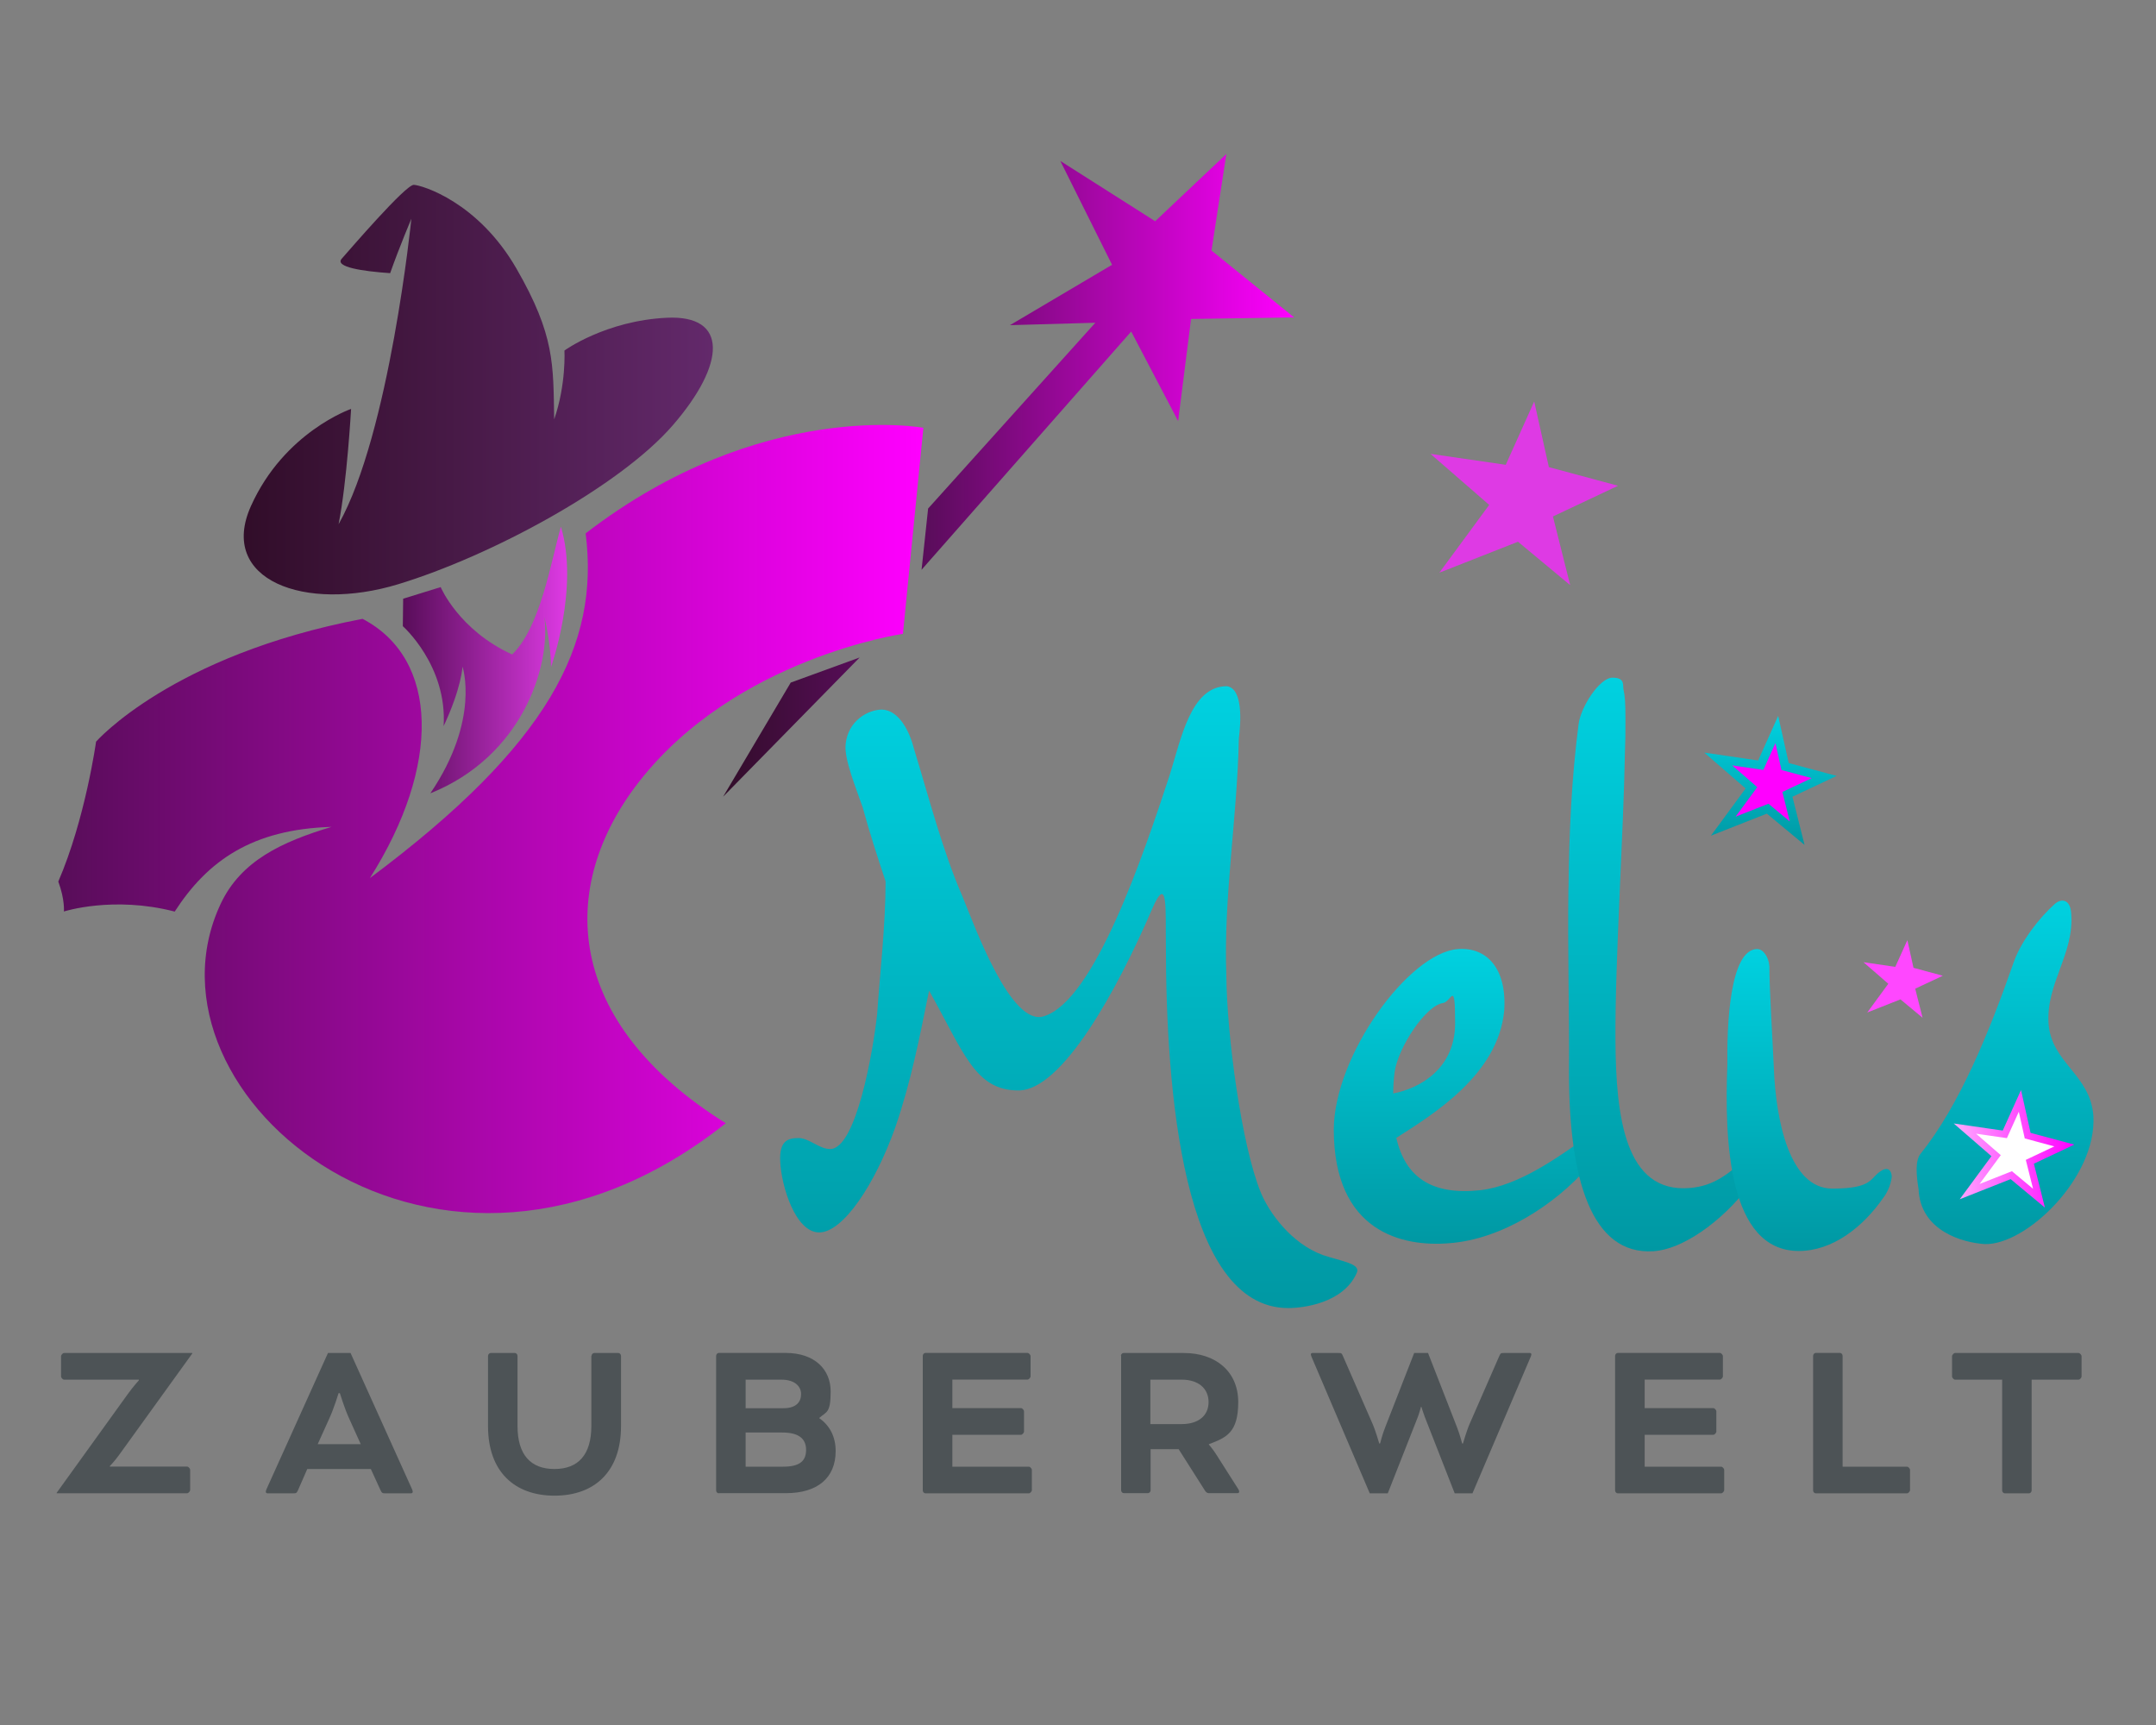 <svg xmlns="http://www.w3.org/2000/svg" xmlns:xlink="http://www.w3.org/1999/xlink" viewBox="0 0 2500 2000"><rect x="0" y="0" width="2500" height="2000" fill="#808080" stroke="none"/><defs><style>      .cls-1 {        fill: #4d5356;      }      .cls-1, .cls-2, .cls-3, .cls-4, .cls-5, .cls-6, .cls-7, .cls-8, .cls-9, .cls-10, .cls-11, .cls-12, .cls-13, .cls-14, .cls-15, .cls-16, .cls-17, .cls-18 {        stroke-width: 0px;      }      .cls-2 {        fill: url(#Unbenannter_Verlauf_217-6);      }      .cls-3 {        fill: url(#Unbenannter_Verlauf_217-5);      }      .cls-4 {        fill: url(#Unbenannter_Verlauf_217-4);      }      .cls-5 {        fill: url(#Unbenannter_Verlauf_217-2);      }      .cls-6 {        fill: url(#Unbenannter_Verlauf_217-3);      }      .cls-7 {        fill: url(#Unbenannter_Verlauf_217);      }      .cls-8 {        fill: url(#Unbenannter_Verlauf_8-2);      }      .cls-9 {        fill: url(#Unbenannter_Verlauf_103);      }      .cls-10 {        fill: url(#Unbenannter_Verlauf_417);      }      .cls-11 {        fill: #fdfff7;      }      .cls-12 {        fill: #000;      }      .cls-13 {        fill: #ff47ff;      }      .cls-14 {        fill: url(#Unbenannter_Verlauf_8);      }      .cls-15 {        fill: url(#Unbenannter_Verlauf_6);      }      .cls-16 {        fill: #de3ae4;      }      .cls-19 {        fill: #f0f;        stroke: url(#Unbenannter_Verlauf_217-7);        stroke-width: 10px;      }      .cls-19, .cls-20, .cls-21 {        stroke-miterlimit: 10;      }      .cls-17 {        fill: url(#Unbenannter_Verlauf_66);      }      .cls-18, .cls-21 {        fill: #fff;      }      .cls-22 {        display: none;      }      .cls-20 {        fill: #ffd6ff;        stroke: #ff47ff;        stroke-width: 20px;      }      .cls-21 {        stroke: url(#Unbenannter_Verlauf_368);        stroke-width: 8px;      }    </style><linearGradient id="Unbenannter_Verlauf_417" data-name="Unbenannter Verlauf 417" x1="124.4" y1="2129" x2="2376.1" y2="-122.7" gradientUnits="userSpaceOnUse"><stop offset="0" stop-color="#2a062b"></stop><stop offset="1" stop-color="#44214d"></stop></linearGradient><linearGradient id="Unbenannter_Verlauf_217" data-name="Unbenannter Verlauf 217" x1="1923.6" y1="1162.9" x2="1923.6" y2="1078.8" gradientUnits="userSpaceOnUse"><stop offset="0" stop-color="#0098a3"></stop><stop offset="1" stop-color="#00d1e0"></stop></linearGradient><linearGradient id="Unbenannter_Verlauf_217-2" data-name="Unbenannter Verlauf 217" x1="1239.3" y1="1516.5" x2="1239.3" y2="795.6" xlink:href="#Unbenannter_Verlauf_217"></linearGradient><linearGradient id="Unbenannter_Verlauf_217-3" data-name="Unbenannter Verlauf 217" x1="1701.2" y1="1442.1" x2="1701.2" y2="1100.2" xlink:href="#Unbenannter_Verlauf_217"></linearGradient><linearGradient id="Unbenannter_Verlauf_217-4" data-name="Unbenannter Verlauf 217" x1="1927.8" y1="1450.7" x2="1927.8" y2="785.7" xlink:href="#Unbenannter_Verlauf_217"></linearGradient><linearGradient id="Unbenannter_Verlauf_217-5" data-name="Unbenannter Verlauf 217" x1="2097.9" y1="1450.5" x2="2097.9" y2="1100.4" xlink:href="#Unbenannter_Verlauf_217"></linearGradient><linearGradient id="Unbenannter_Verlauf_217-6" data-name="Unbenannter Verlauf 217" x1="2325" y1="1442.6" x2="2325" y2="1044.2" xlink:href="#Unbenannter_Verlauf_217"></linearGradient><linearGradient id="Unbenannter_Verlauf_103" data-name="Unbenannter Verlauf 103" x1="282.6" y1="451.7" x2="826.6" y2="451.7" gradientUnits="userSpaceOnUse"><stop offset="0" stop-color="#310d29"></stop><stop offset="1" stop-color="#63296b"></stop></linearGradient><linearGradient id="Unbenannter_Verlauf_8" data-name="Unbenannter Verlauf 8" x1="67.6" y1="949.6" x2="1070.7" y2="949.6" gradientUnits="userSpaceOnUse"><stop offset="0" stop-color="#580d59"></stop><stop offset="1" stop-color="#f0f"></stop></linearGradient><linearGradient id="Unbenannter_Verlauf_66" data-name="Unbenannter Verlauf 66" x1="838.5" y1="843" x2="996.8" y2="843" gradientUnits="userSpaceOnUse"><stop offset="0" stop-color="#310d29"></stop><stop offset="1" stop-color="#580d59"></stop></linearGradient><linearGradient id="Unbenannter_Verlauf_8-2" data-name="Unbenannter Verlauf 8" x1="1068.6" y1="419.6" x2="1500.6" y2="419.6" xlink:href="#Unbenannter_Verlauf_8"></linearGradient><linearGradient id="Unbenannter_Verlauf_217-7" data-name="Unbenannter Verlauf 217" x1="2053" y1="979.6" x2="2053" y2="830" xlink:href="#Unbenannter_Verlauf_217"></linearGradient><linearGradient id="Unbenannter_Verlauf_6" data-name="Unbenannter Verlauf 6" x1="467.2" y1="765.1" x2="657.7" y2="765.1" gradientUnits="userSpaceOnUse"><stop offset="0" stop-color="#580d59"></stop><stop offset="1" stop-color="#de3ae4"></stop></linearGradient><linearGradient id="Unbenannter_Verlauf_368" data-name="Unbenannter Verlauf 368" x1="2265.5" y1="1331.9" x2="2405.3" y2="1331.9" gradientUnits="userSpaceOnUse"><stop offset="0" stop-color="#ffabff"></stop><stop offset="1" stop-color="#f0f"></stop></linearGradient></defs><g id="Original" class="cls-22"><rect class="cls-11" width="2500" height="2000"></rect><g><path class="cls-12" d="M1049.8,1403.8h-20.4v-12h55.5v12h-20.4v51.7h-14.7v-51.7Z"></path><path class="cls-12" d="M1153.8,1411.2c4.1,3.6,6.1,9.1,6.1,16.3v27.9h-13.3v-6.1c-2.7,4.5-7.6,6.8-14.9,6.8s-7-.6-9.8-1.9c-2.8-1.3-4.9-3-6.3-5.3-1.5-2.2-2.2-4.8-2.2-7.6,0-4.5,1.7-8.1,5.1-10.7,3.4-2.6,8.7-3.9,15.9-3.9h11.3c0-3.1-.9-5.5-2.8-7.1-1.9-1.7-4.7-2.5-8.5-2.5s-5.2.4-7.7,1.2c-2.5.8-4.7,1.9-6.4,3.3l-5.1-9.9c2.7-1.9,5.9-3.3,9.6-4.4,3.7-1,7.6-1.5,11.5-1.5,7.6,0,13.4,1.8,17.5,5.4ZM1141.7,1445c1.9-1.1,3.2-2.8,4-5v-5h-9.7c-5.8,0-8.7,1.9-8.7,5.7s.7,3.3,2.1,4.3c1.4,1.1,3.4,1.6,5.9,1.6s4.6-.6,6.5-1.7Z"></path><path class="cls-12" d="M1251.1,1406.5v40.8c0,9-2.3,15.6-7,20-4.7,4.4-11.5,6.5-20.5,6.5s-9.2-.6-13.5-1.7c-4.2-1.2-7.8-2.8-10.6-5l5.6-10.2c2.1,1.7,4.7,3,7.8,4,3.2,1,6.3,1.5,9.5,1.5,4.9,0,8.5-1.1,10.9-3.3,2.3-2.2,3.5-5.6,3.5-10.1v-2.1c-3.7,4.1-8.9,6.1-15.5,6.1s-8.6-1-12.3-3c-3.7-2-6.7-4.7-8.9-8.3-2.2-3.6-3.3-7.7-3.3-12.4s1.1-8.8,3.3-12.4c2.2-3.6,5.1-6.4,8.9-8.3,3.7-2,7.8-3,12.3-3,7.1,0,12.5,2.3,16.2,7v-6.3h13.5ZM1233.5,1438.1c2.4-2.2,3.6-5.1,3.6-8.7s-1.2-6.5-3.6-8.7c-2.4-2.2-5.5-3.3-9.2-3.3s-6.9,1.1-9.3,3.3c-2.4,2.2-3.6,5.1-3.6,8.7s1.2,6.5,3.6,8.7c2.4,2.2,5.5,3.3,9.3,3.3s6.8-1.1,9.2-3.3Z"></path><path class="cls-12" d="M1291.5,1388h14.2v67.5h-14.2v-67.5Z"></path><path class="cls-12" d="M1346.9,1397.4c-1.6-1.5-2.5-3.4-2.5-5.6s.8-4.1,2.5-5.6c1.6-1.5,3.8-2.3,6.4-2.3s4.7.7,6.4,2.2c1.6,1.5,2.5,3.3,2.5,5.5s-.8,4.3-2.5,5.9c-1.6,1.5-3.8,2.3-6.4,2.3s-4.7-.8-6.4-2.3ZM1346.2,1406.5h14.2v48.9h-14.2v-48.9Z"></path><path class="cls-12" d="M1445.3,1411.3c3.7,3.6,5.6,9,5.6,16.2v28h-14.2v-25.8c0-3.9-.8-6.8-2.5-8.7-1.7-1.9-4.2-2.9-7.4-2.9s-6.4,1.1-8.6,3.3c-2.1,2.2-3.2,5.5-3.2,9.9v24.2h-14.2v-48.9h13.6v5.7c1.9-2.1,4.2-3.7,7-4.8,2.8-1.1,5.9-1.7,9.2-1.7,6.1,0,11,1.8,14.7,5.5Z"></path><path class="cls-12" d="M1539.2,1435h-37c.7,3,2.2,5.4,4.7,7.2,2.5,1.8,5.6,2.6,9.3,2.6s4.8-.4,6.8-1.1c2-.8,3.8-2,5.5-3.6l7.5,8.2c-4.6,5.3-11.3,7.9-20.2,7.9s-10.4-1.1-14.6-3.2c-4.2-2.2-7.5-5.1-9.8-9-2.3-3.8-3.5-8.2-3.5-13s1.1-9.1,3.4-13c2.3-3.9,5.4-6.9,9.4-9,4-2.2,8.4-3.2,13.3-3.2s9.1,1,13,3.1c3.9,2.1,6.9,5,9.1,8.9,2.2,3.9,3.3,8.3,3.3,13.4s0,1.5-.3,3.8ZM1506,1419.3c-2.2,1.8-3.5,4.3-4,7.5h24.1c-.5-3.1-1.8-5.6-4-7.4-2.2-1.8-4.9-2.8-8-2.8s-5.9.9-8.1,2.7Z"></path><path class="cls-12" d="M1630.3,1391.8h14.7v63.7h-14.7v-63.7Z"></path><path class="cls-12" d="M1730.8,1411.3c3.7,3.6,5.6,9,5.6,16.2v28h-14.2v-25.8c0-3.9-.8-6.8-2.5-8.7-1.7-1.9-4.2-2.9-7.4-2.9s-6.4,1.1-8.6,3.3c-2.1,2.2-3.2,5.5-3.2,9.9v24.2h-14.2v-48.9h13.6v5.7c1.9-2.1,4.2-3.7,7-4.8,2.8-1.1,5.9-1.7,9.2-1.7,6.1,0,11,1.8,14.7,5.5Z"></path><path class="cls-12" d="M1889,1391.8v63.7h-14.7v-26.1h-28.9v26.1h-14.7v-63.7h14.7v25.1h28.9v-25.1h14.7Z"></path><path class="cls-12" d="M1978,1435h-37c.7,3,2.2,5.4,4.7,7.2,2.5,1.8,5.6,2.6,9.3,2.6s4.8-.4,6.8-1.1c2-.8,3.8-2,5.5-3.6l7.5,8.2c-4.6,5.3-11.3,7.9-20.2,7.9s-10.4-1.1-14.6-3.2c-4.2-2.2-7.5-5.1-9.8-9-2.3-3.8-3.5-8.2-3.5-13s1.1-9.1,3.4-13c2.3-3.9,5.4-6.9,9.4-9,4-2.2,8.4-3.2,13.3-3.2s9.1,1,13,3.1c3.9,2.1,6.9,5,9.1,8.9,2.2,3.9,3.3,8.3,3.3,13.4s0,1.5-.3,3.8ZM1944.8,1419.3c-2.2,1.8-3.5,4.3-4,7.5h24.1c-.5-3.1-1.8-5.6-4-7.4-2.2-1.8-4.9-2.8-8-2.8s-5.9.9-8.1,2.7Z"></path><path class="cls-12" d="M2035.5,1407.6c2.9-1.2,6.2-1.8,10-1.8v13.1c-1.6-.1-2.6-.2-3.2-.2-4.1,0-7.2,1.1-9.6,3.4-2.3,2.3-3.5,5.7-3.5,10.2v23.1h-14.2v-48.9h13.6v6.5c1.7-2.4,4-4.2,6.9-5.4Z"></path><path class="cls-12" d="M2128.4,1435h-37c.7,3,2.2,5.4,4.7,7.2,2.5,1.8,5.6,2.6,9.3,2.6s4.8-.4,6.8-1.1c2-.8,3.8-2,5.5-3.6l7.5,8.2c-4.6,5.3-11.3,7.9-20.2,7.9s-10.4-1.1-14.6-3.2c-4.2-2.2-7.5-5.1-9.8-9-2.3-3.8-3.5-8.2-3.5-13s1.1-9.1,3.4-13c2.3-3.9,5.4-6.9,9.4-9,4-2.2,8.4-3.2,13.3-3.2s9.1,1,13,3.1c3.9,2.1,6.9,5,9.1,8.9,2.2,3.9,3.3,8.3,3.3,13.4s0,1.5-.3,3.8ZM2095.2,1419.3c-2.2,1.8-3.5,4.3-4,7.5h24.1c-.5-3.1-1.8-5.6-4-7.4-2.2-1.8-4.9-2.8-8-2.8s-5.9.9-8.1,2.7Z"></path></g><path class="cls-12" d="M633.6,744.2s-61.5,19.7-92.1,83c-30.7,63.4,49.8,91.1,135.4,66.9,85.6-24.2,203.9-83.5,252.9-136.1,48.9-52.7,50.9-94.4-5.6-91.8-56.5,2.5-94.3,28-94.3,28,0,0,1.8,28.9-9.4,58.9-.9-47.1.6-72-34.7-129-35.4-57.1-86.8-71.2-94.3-71.5-7.5-.3-59.4,55.9-66.3,63.1-6.9,7.2,19.2,10.8,44.5,12.4,8.6-22.6,19.5-46.5,19.5-46.5,0,0-20,183.7-67,261.3,7.8-36.3,11.5-98.6,11.5-98.6Z"></path><path class="cls-12" d="M398.9,1028.7s-9.9,66.2-34.7,119.6c6.2,15.6,5.2,25.6,5.2,25.6,0,0,45.3-13.5,101.9,0,30.3-43.6,71.4-70.4,144.2-72.4-45.6,12.8-83.3,28.9-102,65.8-82.8,163.6,200.2,383,464.8,187.6-149.2-86.6-155.4-202-79.9-292,89-106.1,242.9-126.6,242.9-126.6l18.8-176.2s-148.8-25.7-310.8,90.3c12.9,95.1-33.8,180.6-198.5,294.9,65.5-96,63.8-187.4-6.8-221.8-175.6,31.1-245.2,105-245.2,105Z"></path><polygon class="cls-12" points="1038.1 978.2 975.9 1075.8 1101.5 956.7 1038.1 978.2"></polygon><polygon class="cls-12" points="1164.5 829.3 1318.4 670.4 1239.8 672.5 1333.8 620.9 1286.2 532 1373.4 583.6 1438.9 526.2 1425.3 608.7 1501.3 665.9 1406.4 667.2 1394.6 754.5 1351.3 677.9 1158.4 881.7 1164.5 829.3"></polygon><polygon class="cls-12" points="1658.6 836.9 1704.4 778.8 1650.4 735.2 1719.6 744.5 1745.8 690.5 1759.3 746.5 1823 762.5 1763 788.8 1779 847.5 1730.9 810.4 1658.6 836.9"></polygon><polygon class="cls-12" points="1884.9 1041.7 1910.8 1008.9 1880.2 984.2 1919.3 989.5 1934.1 959 1941.7 990.6 1977.7 999.7 1943.9 1014.5 1952.8 1047.7 1925.7 1026.7 1884.9 1041.7"></polygon><g><path class="cls-12" d="M1330.1,1102.5l-73.2,223.8h-55.6l-49.2-151.6-50.8,151.6h-55.3l-73.5-223.8h53.7l50.5,157.3,52.8-157.3h48l51.2,158.6,52.1-158.6h49.6Z"></path><path class="cls-12" d="M1361.1,1122.3c-5.8-5.3-8.6-11.9-8.6-19.8s2.9-14.5,8.6-19.8c5.8-5.3,13.2-8,22.4-8s16.6,2.6,22.4,7.7c5.8,5.1,8.6,11.5,8.6,19.2s-2.9,15.2-8.6,20.6c-5.8,5.4-13.2,8.2-22.4,8.2s-16.6-2.7-22.4-8ZM1358.5,1154.3h49.9v172h-49.9v-172Z"></path><path class="cls-12" d="M1596.4,1287.9v38.4h-153.5v-30.1l87.6-103.6h-85.4v-38.4h148.4v30.1l-87.6,103.6h90.5Z"></path><path class="cls-12" d="M1759.2,1170.7c14.3,12.7,21.4,31.8,21.4,57.4v98.2h-46.7v-21.4c-9.4,16-26.9,24-52.4,24s-24.7-2.2-34.4-6.7c-9.7-4.5-17.1-10.7-22.2-18.5-5.1-7.9-7.7-16.8-7.7-26.9,0-16,6-28.6,18.1-37.7,12-9.2,30.6-13.7,55.8-13.7h39.6c0-10.9-3.3-19.2-9.9-25.1-6.6-5.9-16.5-8.8-29.7-8.8s-18.2,1.4-27,4.3c-8.8,2.9-16.4,6.8-22.5,11.7l-17.9-34.9c9.4-6.6,20.6-11.7,33.7-15.3,13.1-3.6,26.6-5.4,40.4-5.4,26.6,0,47.1,6.3,61.4,19ZM1716.7,1289.4c6.6-3.9,11.3-9.8,14.1-17.4v-17.6h-34.2c-20.5,0-30.7,6.7-30.7,20.1s2.5,11.5,7.5,15.2c5,3.7,11.9,5.6,20.6,5.6s16.1-2,22.7-5.9Z"></path><path class="cls-12" d="M1897.5,1158.1c10.1-4.3,21.8-6.4,35-6.4v46c-5.5-.4-9.3-.6-11.2-.6-14.3,0-25.5,4-33.6,12-8.1,8-12.2,20-12.2,36v81.2h-49.9v-172h47.6v22.7c6-8.3,14-14.6,24.1-18.9Z"></path></g><g><path class="cls-12" d="M2086,1089v83.5c-12.4-13.9-29.5-20.8-51.5-20.8s-30.9,3.6-44,10.9c-13.1,7.2-23.4,17.6-30.9,31-7.5,13.4-11.2,29-11.2,46.7s3.7,33.3,11.2,46.7c7.5,13.4,17.7,23.8,30.9,31,13.1,7.2,27.8,10.9,44,10.9,23.4,0,41.4-7.5,53.7-22.4v19.8h47.6v-237.3h-49.9ZM2054.5,1253.4l12.5,46.2-37.8-29.2-57,20.9,36.1-45.7-42.6-34.4,54.6,7.4,20.6-42.6,10.6,44.2,50.1,12.6-47.2,20.7Z"></path><polygon class="cls-18" points="2041 1176 2020.4 1218.6 1965.8 1211.3 2008.4 1245.6 1972.3 1291.4 2029.3 1270.5 2067.1 1299.7 2054.5 1253.4 2101.7 1232.8 2051.6 1220.2 2041 1176"></polygon></g><path class="cls-12" d="M681.5,906.4l-.3,23.5s41,33.7,37.6,85.5c16.5-32.6,17.4-50.9,17.4-50.9,0,0,16.5,45.3-29.6,108.3,84-31.3,111-107.9,104.9-151,6.5,25.7,6.1,43.1,6.1,43.1,0,0,26.1-67.9,9.1-120.1-9.1,29.6-18.7,85.7-44.8,109.2-49.2-20.9-65.7-57.6-65.7-57.6l-34.6,10Z"></path></g><g id="Dunkel" class="cls-22"><rect class="cls-10" x=".6" y="1.1" width="2499.3" height="2004.2"></rect></g><g id="Rahmen" class="cls-22"><path class="cls-20" d="M192.9,1718.5c-44.5-121.3-68.7-252.3-68.7-389,0-624.2,506.1-1130.3,1130.3-1130.3s1130.3,506.1,1130.3,1130.3-24.8,263.1-73.3,389H192.9Z"></path></g><g id="I" class="cls-22"><path class="cls-7" d="M1921.3,1078.8c17.5,0,31.3,34.7,30.8,54.7,0,13.3-7.8,29.4-17.5,29.4-17.9,0-39.5-32-39.5-55.4s14.2-28.7,26.2-28.7Z"></path></g><g id="Layer_1_Kopie" data-name="Layer 1 Kopie"><g><g><path class="cls-5" d="M980.6,862.5c2.9-27.1,26.1-39.8,42.3-39.8,19.7.9,31.9,25.3,37.1,46.1,18,58.8,33,117.6,56.2,171,14.5,35.3,56.2,151.1,94.4,138.4,58.5-18.1,115.3-187.2,145.4-278.6,13.3-41.6,24.3-104,66.6-104,19.1,2.7,16.2,42.5,13.9,60.6-1.7,90.5-18,185.4-14.5,275,.6,68.7,17.4,196.3,40,251.5,9.3,22.6,34.8,58.8,71.8,72.4,21.4,7.2,44.6,9.9,39.4,20.8-15.6,35.3-62.6,40.7-79.4,40.7-122.2,0-141.9-252.4-141.9-422.4-.6-36.2,2.9-84.1-16.2-39.8-40.5,94.1-104.3,209.9-154.7,209.9s-63.1-43.4-103.7-115.8c-11,54.3-20.9,105.8-39.4,159.2-23.2,65.1-60.2,121.2-88,121.2s-44-54.3-45.2-82.3c-1.2-24.4,9.3-27.1,21.4-27.1s23.7,12.7,36.5,12.7c30.1,0,49.8-113.1,54.5-156.5,2.9-43.4,9.8-103.1,9.8-153.8-9.3-28-18.5-56.1-26.6-85.9-6.4-19-22-56.1-19.7-73.3Z"></path><path class="cls-6" d="M1838.5,1319.3c5.2-4.5,17.4-8.1,17.4,0s-11,28-14.5,33.5c-37.7,43.4-99.6,84.1-161,88.6-53.9,4.5-133.8-12.7-133.8-132.1.6-85.9,86.9-204.4,143.7-208.9,33.6-2.7,57.3,22.6,53.9,71.5-7,74.2-82.8,120.3-125.1,147.4,10.4,45.2,40.5,66.9,97.9,60.6,44.6-5.4,89.2-38,121.6-60.6ZM1615.5,1267.8c32.4-6.3,71.8-29.8,71.8-81.4s-4.1-25.3-13.9-23.5c-20.3,2.7-52.1,51.6-56.2,79.6-1.2,9-1.7,17.2-1.7,25.3Z"></path><path class="cls-4" d="M1818.8,1029c.6-62.4,3.5-126.6,11.6-189,2.3-19.9,24.3-54.3,39.4-54.3s11.6,9,12.7,13.6c1.7,7.2,2.3,15.4,2.3,34.4s0,21.7-.6,38.9c-1.7,95.9-11.6,242.4-11,333.8.6,88.6,11,177.3,86.3,171,29.5-2.7,44-16.3,71.2-38.9,8.7-9,8.1,21.7.6,31.7-24.9,36.2-74.1,77.8-114.1,80.5-71.8,4.5-97.9-83.2-97.9-208,.6-69.6-1.7-141.1-.6-213.5Z"></path><path class="cls-3" d="M2037.8,1100.4c7,0,13.3,9.9,13.9,19.9,0,27.1,3.5,80.5,5.2,118.5,2.3,59.7,18,139.3,67.8,139.3s42.9-13.6,58.5-21.7c7.5-3.6,10.4,2.7,10.4,8.1-1.2,10-5.8,19-9.3,23.5-24.3,35.3-59.7,62.4-98.5,62.4-81.7,0-86.3-127.5-82.8-216.2-.6-43.4,2.3-133.9,34.8-133.9Z"></path></g><path class="cls-2" d="M2226.7,1338.1c45.3-56.2,79.7-140.6,108.6-223.3,8.7-24.1,29.3-50.6,47.3-66.7,8.2-7.2,18-4.8,19,10.4,4.1,47.4-29.3,81.1-26.2,128.5,3.6,45.8,48.4,58.6,52,106.8,4.1,71.5-78.2,150.2-126,148.6-25.7-1.6-74.6-15.3-76.7-63.5-2.6-16.1-4.1-32.9,2.1-41Z"></path><path class="cls-9" d="M407.1,474.1s-77.5,26.7-116.1,112.6c-38.6,85.9,62.7,123.5,170.6,90.7,107.9-32.8,257-113.2,318.7-184.5,61.7-71.4,64.1-127.9-7-124.5-71.2,3.4-118.8,38-118.8,38,0,0,2.2,39.1-11.9,79.8-1.1-63.8.8-97.5-43.8-174.9-44.6-77.3-109.4-96.5-118.9-97-9.4-.5-74.9,75.8-83.6,85.6-8.7,9.7,24.2,14.6,56.1,16.8,10.8-30.6,24.6-63.1,24.6-63.1,0,0-25.2,249.1-84.4,354.2,9.8-49.2,14.5-133.7,14.5-133.7Z"></path><path class="cls-14" d="M111.4,859.9s-12.5,89.8-43.8,162.2c7.8,21.1,6.5,34.7,6.5,34.7,0,0,57.1-18.4,128.5.1,38.2-59.1,90-95.4,181.8-98.2-57.4,17.3-105,39.2-128.5,89.2-104.3,221.8,252.2,519.2,585.7,254.4-188-117.4-195.8-273.8-100.7-395.8,112.1-143.8,306.1-171.6,306.1-171.6l23.7-238.9s-187.5-34.8-391.6,122.4c16.3,128.9-42.6,244.8-250.2,399.7,82.6-130.2,80.4-254.1-8.5-300.6-221.4,42.2-309,142.4-309,142.4Z"></path><polygon class="cls-17" points="916.9 791.4 838.5 923.7 996.8 762.3 916.9 791.4"></polygon><polygon class="cls-8" points="1076.2 589.6 1270.1 374.2 1171.1 377 1289.5 307 1229.5 186.6 1339.5 256.5 1422 178.6 1404.8 290.5 1500.6 368 1381.1 369.8 1366.1 488.2 1311.7 384.4 1068.6 660.6 1076.2 589.6"></polygon><polygon class="cls-16" points="1669 664 1726.8 585.4 1658.7 526.2 1746 538.9 1779 465.5 1796 541.6 1876.2 563.2 1800.7 598.8 1820.7 678.4 1760.2 628.1 1669 664"></polygon><polygon class="cls-19" points="1998.2 957.9 2030.9 913.4 1992.4 880 2041.7 887.2 2060.3 845.8 2069.9 888.7 2115.2 900.9 2072.6 921 2083.9 966 2049.7 937.6 1998.2 957.9"></polygon><polygon class="cls-13" points="2211.7 1090 2197.7 1121 2160.8 1115.6 2189.6 1140.6 2165.2 1173.9 2203.7 1158.7 2229.3 1180 2220.8 1146.3 2252.8 1131.3 2218.8 1122.1 2211.7 1090"></polygon><path class="cls-15" d="M467.5,694.1l-.4,31.9s51.7,45.7,47.3,115.9c20.8-44.2,21.9-69,21.9-69,0,0,20.8,61.3-37.3,146.9,105.8-42.5,139.8-146.3,132.2-204.7,8.2,34.8,7.7,58.4,7.7,58.4,0,0,32.9-92,11.5-162.8-11.5,40.1-23.6,116.2-56.5,148.1-62-28.3-82.9-78.1-82.9-78.1l-43.6,13.5Z"></path><polygon class="cls-21" points="2342.2 1276.4 2324.7 1315.2 2278.4 1308.5 2314.6 1339.9 2283.9 1381.6 2332.2 1362.5 2364.3 1389.2 2353.7 1347 2393.7 1328.1 2351.2 1316.7 2342.2 1276.4"></polygon><g><path class="cls-1" d="M65.7,1730.8l82.4-114.4c6-8.4,12.9-16,12.9-16v-.8h-86.7c-1.5,0-3.5-2.2-3.5-3.8v-23.3c0-1.6,2-3.8,3.5-3.8h148.7v.5l-84.9,117.7c-5.3,7.3-10.8,13-10.8,13v.5h89.7c1.5,0,3.5,2.2,3.5,3.8v23.3c0,1.6-2,3.8-3.5,3.8H65.7v-.5Z"></path><path class="cls-1" d="M429.9,1703.2h-73.6l-10.8,24.7c-1.5,3.3-2.3,3.5-5.3,3.5h-30c-1.5,0-2-1.1-2-1.9s.5-2.2,1-3.3l71.1-157.5h26.2l71.1,157.5c.5,1.1,1,2.4,1,3.3s-.5,1.9-2,1.9h-30c-3,0-3.8-.3-5.3-3.5l-11.3-24.7ZM368.4,1674.4h49.9l-13.6-30.1c-5.3-11.7-10.6-29-10.6-29h-1.5s-5.3,17.4-10.6,29l-13.6,30.1Z"></path><path class="cls-1" d="M685.9,1572c0-1.6,1.5-3.3,3-3.3h28.2c1.5,0,3,1.6,3,3.3v81.6c0,52.6-30.7,80.5-77.1,80.5s-77.1-27.9-77.1-80.5v-81.6c0-1.6,1.5-3.3,3-3.3h28.2c1.5,0,3,1.6,3,3.3v81.3c0,33.6,15.4,49.9,42.8,49.9s42.8-16.3,42.8-49.9v-81.3Z"></path><path class="cls-1" d="M833.4,1731.4c-1.5,0-3-1.6-3-3.3v-156.2c0-1.6,1.5-3.3,3-3.3h77.4c34.3,0,52.4,19.5,52.4,44.7s-4.8,23.3-13.1,30.6v.5c11.8,8.1,18.9,21.1,18.9,38,0,31.2-21.2,48.8-57.5,48.8h-78.1ZM864.6,1599.6v33.1h43.9c15.1,0,20.4-7.6,20.4-16.3s-6.8-16.8-22.9-16.8h-41.3ZM908,1700.5c19.2,0,26.7-6.5,26.7-19.5s-8.6-20.1-27.5-20.1h-42.6v39.6h43.4Z"></path><path class="cls-1" d="M1104.3,1663.6v36.9h88.7c1.5,0,3.5,2.2,3.5,3.8v23.3c0,1.6-2,3.8-3.5,3.8h-120c-1.5,0-3-1.6-3-3.3v-156.2c0-1.6,1.5-3.3,3-3.3h118.5c1.5,0,3.5,2.2,3.5,3.8v23.3c0,1.6-2,3.8-3.5,3.8h-87.2v33.1h79.6c1.5,0,3.5,2.2,3.5,3.8v23.3c0,1.6-2,3.8-3.5,3.8h-79.6Z"></path><path class="cls-1" d="M1299.7,1572c0-1.6,1.5-3.3,3-3.3h70.1c36.8,0,63,21.4,63,56.9s-13.9,41.2-34,48.8v.5s4.5,5.2,8.1,10.8l25.5,40.1c1.3,1.9,1.5,3,1.5,3.5,0,1.1-.5,1.9-2,1.9h-33.5c-1.3,0-3-1.1-4-2.7l-30.7-48.3h-32.5v47.7c0,1.6-1.5,3.3-3,3.3h-28.2c-1.5,0-3-1.6-3-3.3v-156.2ZM1333.9,1599.6v51.5h36.5c18.9,0,31-9.5,31-25.5s-12.1-26-31-26h-36.5Z"></path><path class="cls-1" d="M1707.7,1731.4h-20.9l-34.8-88.9c-1.8-4.6-3.8-11.4-3.8-11.4h-.5s-1.8,6.8-3.5,11.4l-35,88.9h-20.9l-67.3-157.8c-.5-1.1-1-2.4-1-3.3s.5-1.6,2-1.6h30.2c3,0,3.5,0,5,3.5l34,77.8c3.8,8.4,8.1,23.6,8.1,23.6h1s2.5-10.3,6-19l33.5-85.9h16.1l33.5,85.9c3.5,8.9,6,19,6,19h1s4.3-15.2,8.1-23.6l34-77.8c1.5-3.3,2-3.5,5-3.5h30.2c1.5,0,2,.8,2,1.6s-.5,2.2-1,3.3l-67.3,157.8Z"></path><path class="cls-1" d="M1907.1,1663.6v36.9h88.7c1.5,0,3.5,2.2,3.5,3.8v23.3c0,1.6-2,3.8-3.5,3.8h-120c-1.5,0-3-1.6-3-3.3v-156.2c0-1.6,1.5-3.3,3-3.3h118.5c1.5,0,3.5,2.2,3.5,3.8v23.3c0,1.6-2,3.8-3.5,3.8h-87.2v33.1h79.6c1.5,0,3.5,2.2,3.5,3.8v23.3c0,1.6-2,3.8-3.5,3.8h-79.6Z"></path><path class="cls-1" d="M2136.7,1700.5h74.6c1.5,0,3.5,2.2,3.5,3.8v23.3c0,1.6-2,3.8-3.5,3.8h-105.9c-1.5,0-3-1.6-3-3.3v-156.2c0-1.6,1.5-3.3,3-3.3h28.2c1.5,0,3,1.6,3,3.3v128.5Z"></path><path class="cls-1" d="M2267,1599.6c-1.5,0-3.5-2.2-3.5-3.8v-23.3c0-1.6,2-3.8,3.5-3.8h143.2c1.5,0,3.5,2.2,3.5,3.8v23.3c0,1.6-2,3.8-3.5,3.8h-54.4v128.5c0,1.6-1.5,3.3-3,3.3h-28.2c-1.5,0-3-1.6-3-3.3v-128.5h-54.4Z"></path></g></g></g></svg>